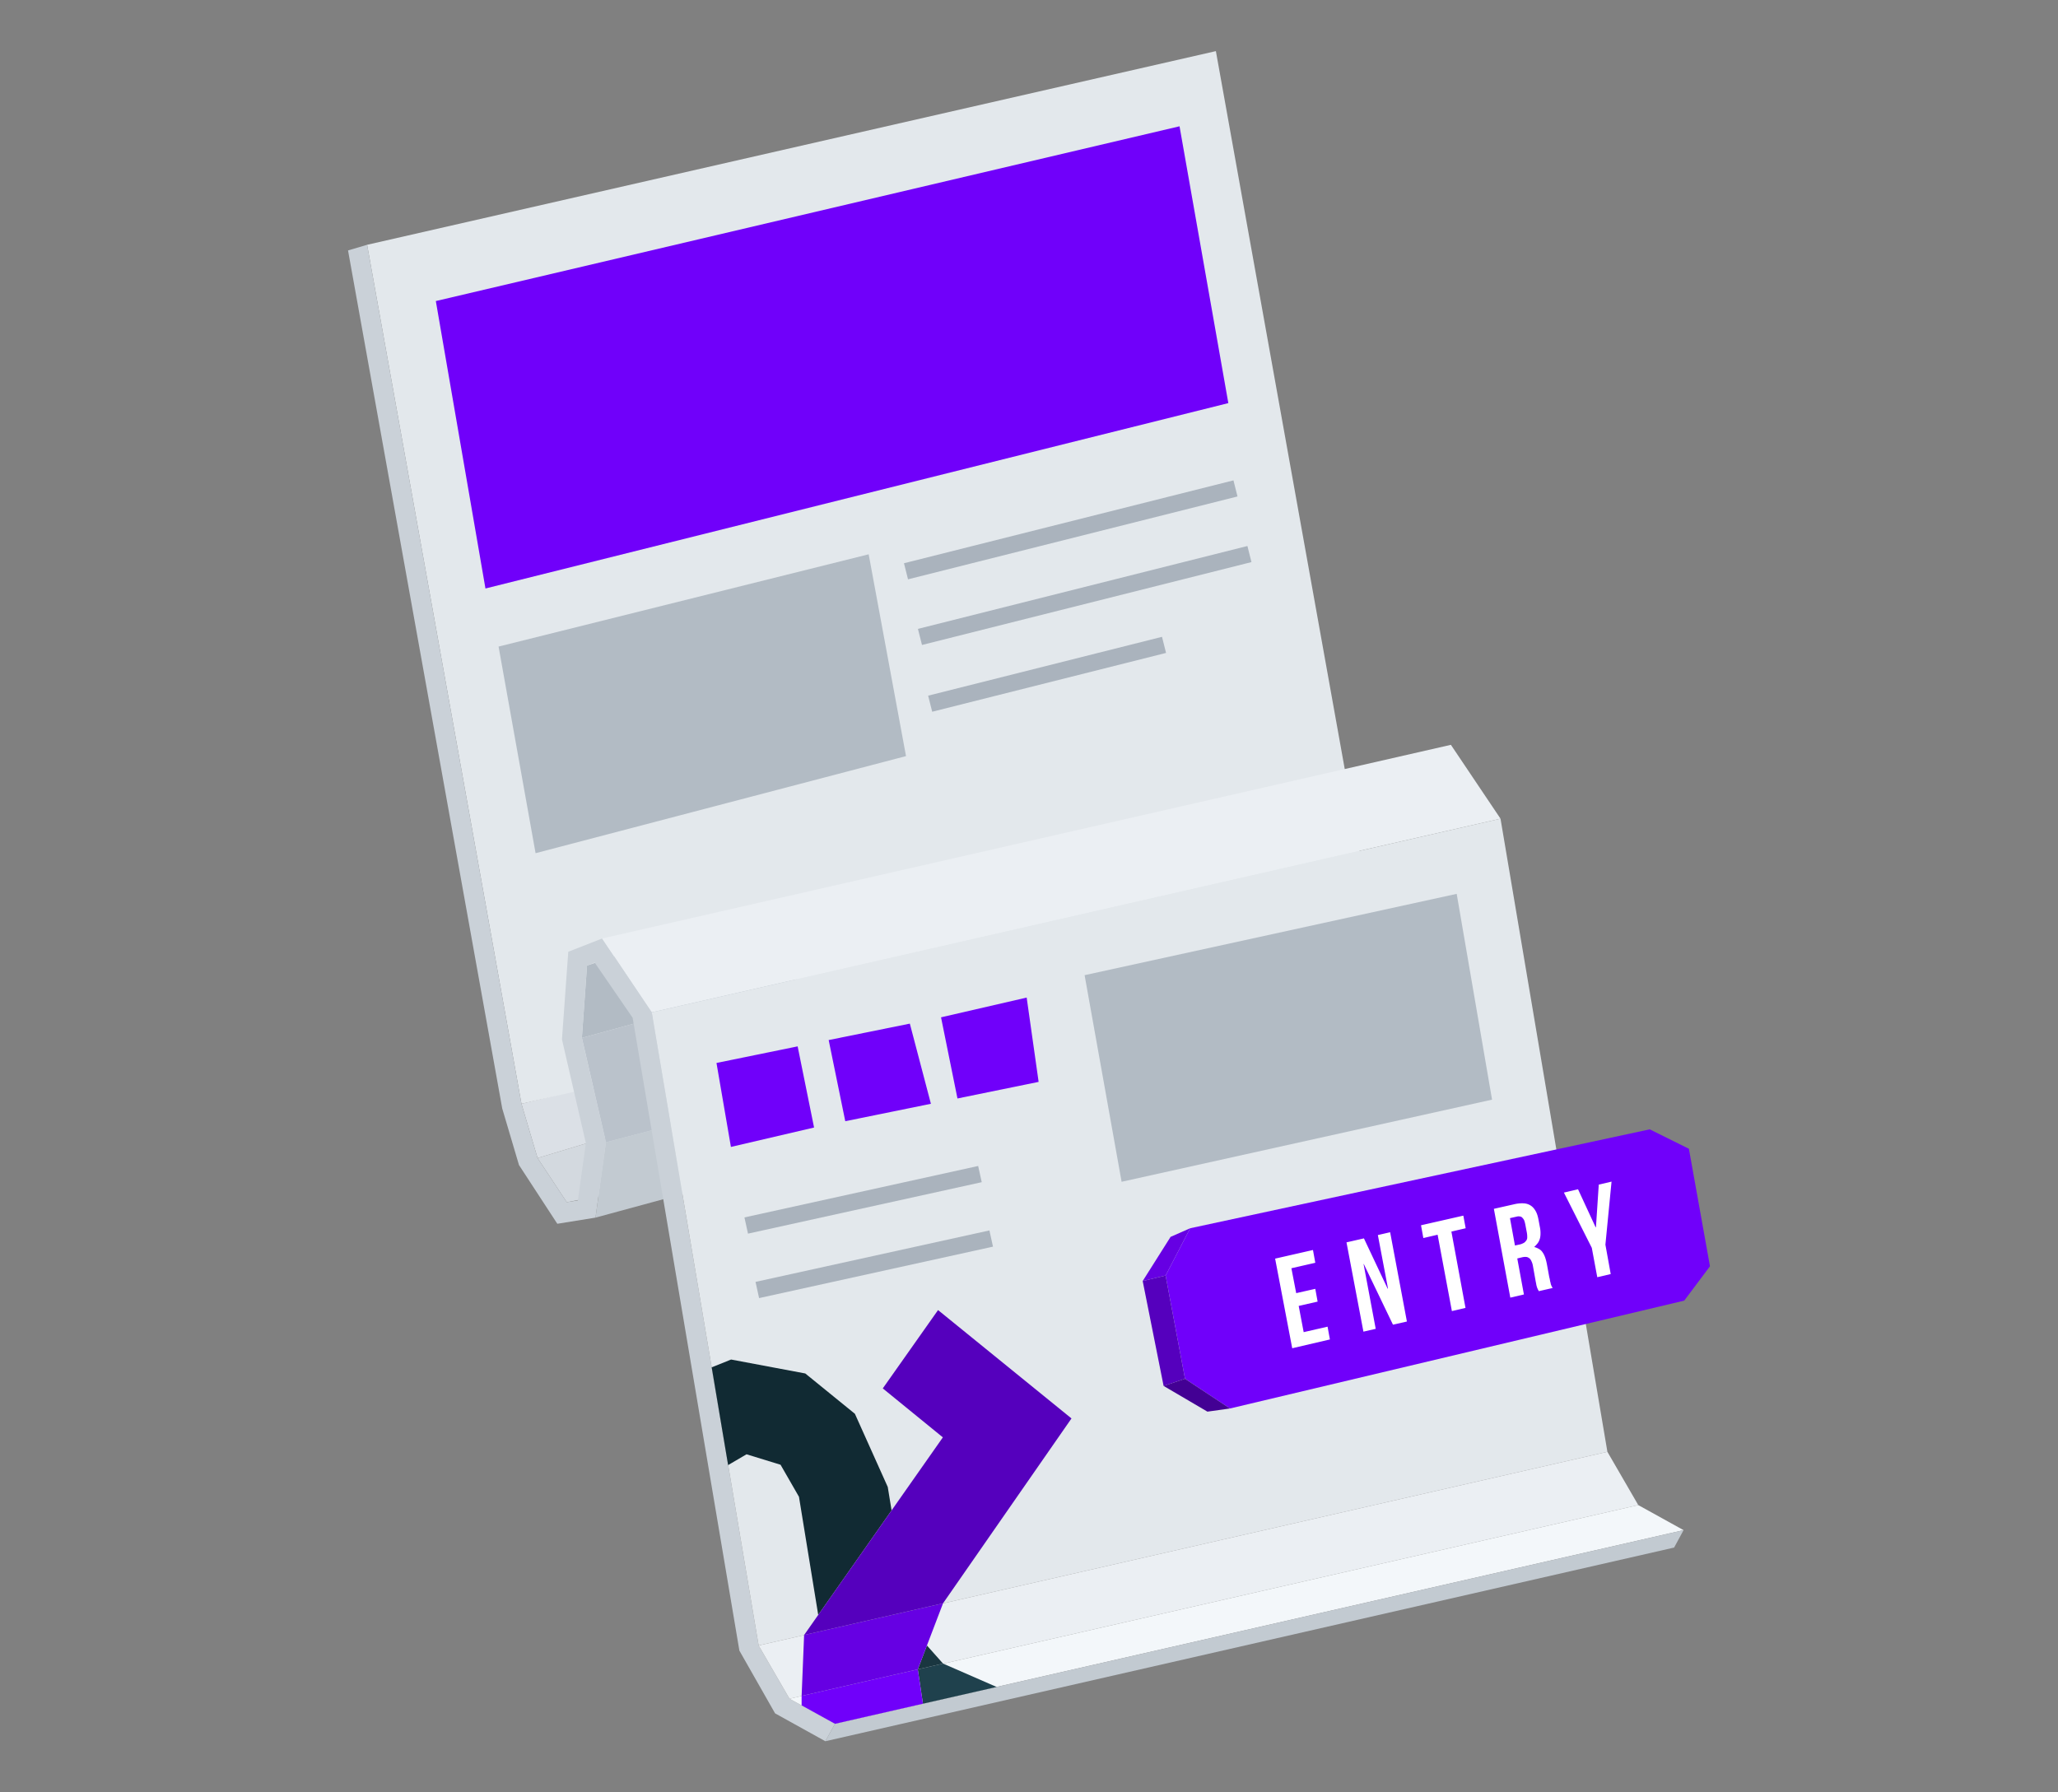 <svg xmlns="http://www.w3.org/2000/svg" id="_レイヤー_2" data-name="レイヤー 2" viewBox="0 0 124 108"><rect x="0" y="0" width="124" height="108" fill="#808080" stroke="none"/><defs><style>.cls-1{fill:none}.cls-5{fill:#aab3bd}.cls-7{fill:#7000fa}.cls-8{fill:#c2cad1}.cls-9{fill:#b2bbc4}.cls-13{fill:#6600e3}.cls-17{fill:#5500bd}.cls-18{fill:#e3e8ec}.cls-19{fill:#ebeff3}</style></defs><path d="M0 0h124v108H0z" class="cls-1"/><path d="m32.39 69.78 8.56-2.58 1.19 3.68-7.99 1.56z" style="fill:#d3d9df"/><path d="m40.95 67.2-8.56 2.58-.97-3.27 7.71-1.89z" style="fill:#dbe0e6"/><path d="M82.55 54.84 31.42 66.51l-9.3-51.76L73.26 3.08z" class="cls-18"/><path d="M35.06 62.54 48.01 59l-6.76-2.79-5.88 1.97z" class="cls-9"/><path d="M35.06 62.54 48.01 59l-.5 6.95-11 2.88z" style="fill:#bac2cb"/><path d="m36.51 68.83 11-2.88-.11 4.29-11.52 3.13z" class="cls-8"/><path d="m49.73 104.92-3.03-1.68-2.15-3.78-6.43-38.13L35.83 58l-.46.18-.31 4.36 1.45 6.29-.63 4.54-2.3.37-2.31-3.54-1.01-3.41-9.29-51.7 1.15-.34 9.3 51.76.97 3.27 1.76 2.66.67-.11.48-3.45-1.44-6.25.38-5.28 2.04-.8L39.27 61l6.44 38.15 1.86 3.21 2.74 1.51z" style="fill:#cad1d8"/><path d="m36.28 56.55 51.14-11.67 2.99 4.45L39.27 61z" class="cls-19"/><path d="m39.27 61 6.44 38.15 51.14-11.67-6.44-38.15z" class="cls-18"/><path d="m45.71 99.15 51.14-11.67 1.86 3.21-51.14 11.67z" class="cls-19"/><path d="m47.57 102.36 51.14-11.67 2.73 1.51-51.13 11.67z" style="fill:#f3f7fa"/><path d="m49.73 104.92 51.14-11.67.57-1.05-51.13 11.67z" class="cls-8"/><path d="m101.76 69.22-2.36-1.17-27.69 5.96-1.48 2.85 1.17 6.22 2.71 1.79 27.37-6.5 1.55-2.07z" class="cls-7"/><path d="m70.23 76.86-1.38.33 1.68-2.66 1.18-.52z" class="cls-13"/><path d="m71.4 83.08-1.29.43-1.26-6.32 1.38-.33z" class="cls-17"/><path d="m74.11 84.87-1.36.19-2.64-1.55 1.29-.43z" style="fill:#430094"/><path d="M26.26 18.14 71.07 7.61l2.94 16.68-44.76 11.17z" class="cls-7"/><path d="m30.04 38.96 22.3-5.56 2.25 12.16-22.32 5.85zm35.31 19.8 22.42-4.9 2.13 12.4-22.32 4.95z" class="cls-9"/><path d="m54.467 33.939 19.852-4.994.244.97-19.852 4.993zm.841 3.955L75.16 32.9l.244.97-19.852 4.994zm.615 4.024 14.091-3.545.244.97-14.091 3.544z" class="cls-5"/><path d="m49.05 67.94-5.01 1.17-.87-5.06 4.89-1zm7.04-1.43-5.16 1.05-1-4.89 4.89-.99zm6.49-1.32-4.89 1-.99-4.89 5.16-1.19z" class="cls-7"/><path d="m44.854 73.357 14.083-3.1.215.977-14.083 3.1zm.668 3.885 14.093-3.101.215.977-14.093 3.1z" class="cls-5"/><path d="m48.45 98.52.85-1.21-1.16-7.12-1.11-1.93-2.05-.63-1.11.65 1.84 10.87z" class="cls-1"/><path d="m45.71 99.15 1.04 1.8 1.7-2.43z" class="cls-1"/><path d="m44.98 87.63 2.05.63 1.11 1.93 1.16 7.12 4.42-6.3-.23-1.41-1.98-4.41-2.99-2.43-4.47-.84-1.17.47.99 5.89z" style="fill:#112a33"/><path d="m55.61 102.66 4.44-1.01-3.23-1.41-1.52.35z" style="fill:#1f414d"/><path d="M48.3 102.19v.57l2.01 1.11 5.3-1.21-.31-2.07z" class="cls-7"/><path d="m56.82 100.24-.97-1.09-.55 1.44z" style="fill:#1a3640"/><path d="m48.45 98.52-.15 3.67 7-1.6 1.52-3.98z" class="cls-13"/><path d="m56.52 78.94-3.33 4.72 3.62 2.95-8.36 11.91 8.37-1.91 7.74-11.14z" class="cls-17"/><path d="m78.55 80.27-.3-1.58 1.14-.26-.14-.77-1.15.26-.29-1.5 1.44-.33-.14-.77-2.28.52 1.03 5.4 2.27-.53-.14-.77zm4.47-5.85.61 3.22-.02.01-1.43-3.03-1.05.24 1.02 5.38.74-.17-.73-3.9.01-.01 1.76 3.66.84-.19-1.01-5.38zm5.15-1.17-2.55.58.14.77.86-.2.86 4.6.82-.19-.85-4.6.86-.2zm5.26 4.06a1 1 0 0 1-.04-.16c-.01-.06-.02-.12-.04-.18l-.15-.82a3 3 0 0 0-.1-.38c-.04-.11-.09-.22-.15-.3a.6.6 0 0 0-.22-.21 1.1 1.1 0 0 0-.29-.12c.08-.08.15-.15.21-.23s.1-.17.13-.27.04-.21.04-.33-.01-.24-.04-.38l-.08-.43c-.04-.21-.09-.38-.17-.52s-.17-.25-.29-.33-.26-.13-.42-.14-.35 0-.57.05l-1.24.28.99 5.35.82-.19-.4-2.17.29-.07c.09-.02.17-.03.25-.02.07 0 .13.04.19.08.05.04.1.11.13.19.04.08.07.18.09.31l.15.84c.02.11.04.19.05.27.02.07.03.12.05.17.02.04.03.08.05.11s.03.06.05.09l.83-.19s-.05-.09-.07-.13c-.02-.05-.04-.09-.05-.15Zm-1.49-2.54c-.03.05-.08.1-.14.13s-.12.06-.2.08l-.32.07-.3-1.65.4-.09a.4.4 0 0 1 .19-.01c.06 0 .11.03.15.07s.08.09.11.15c.03.07.05.15.07.24l.1.53c.02.11.02.2.02.28s-.03.14-.07.2Zm5.16-3.57-.77.18-.17 2.57h-.02l-1.06-2.29-.85.2 1.68 3.33.33 1.77.81-.19-.32-1.77z" style="fill:#fff"/></svg>